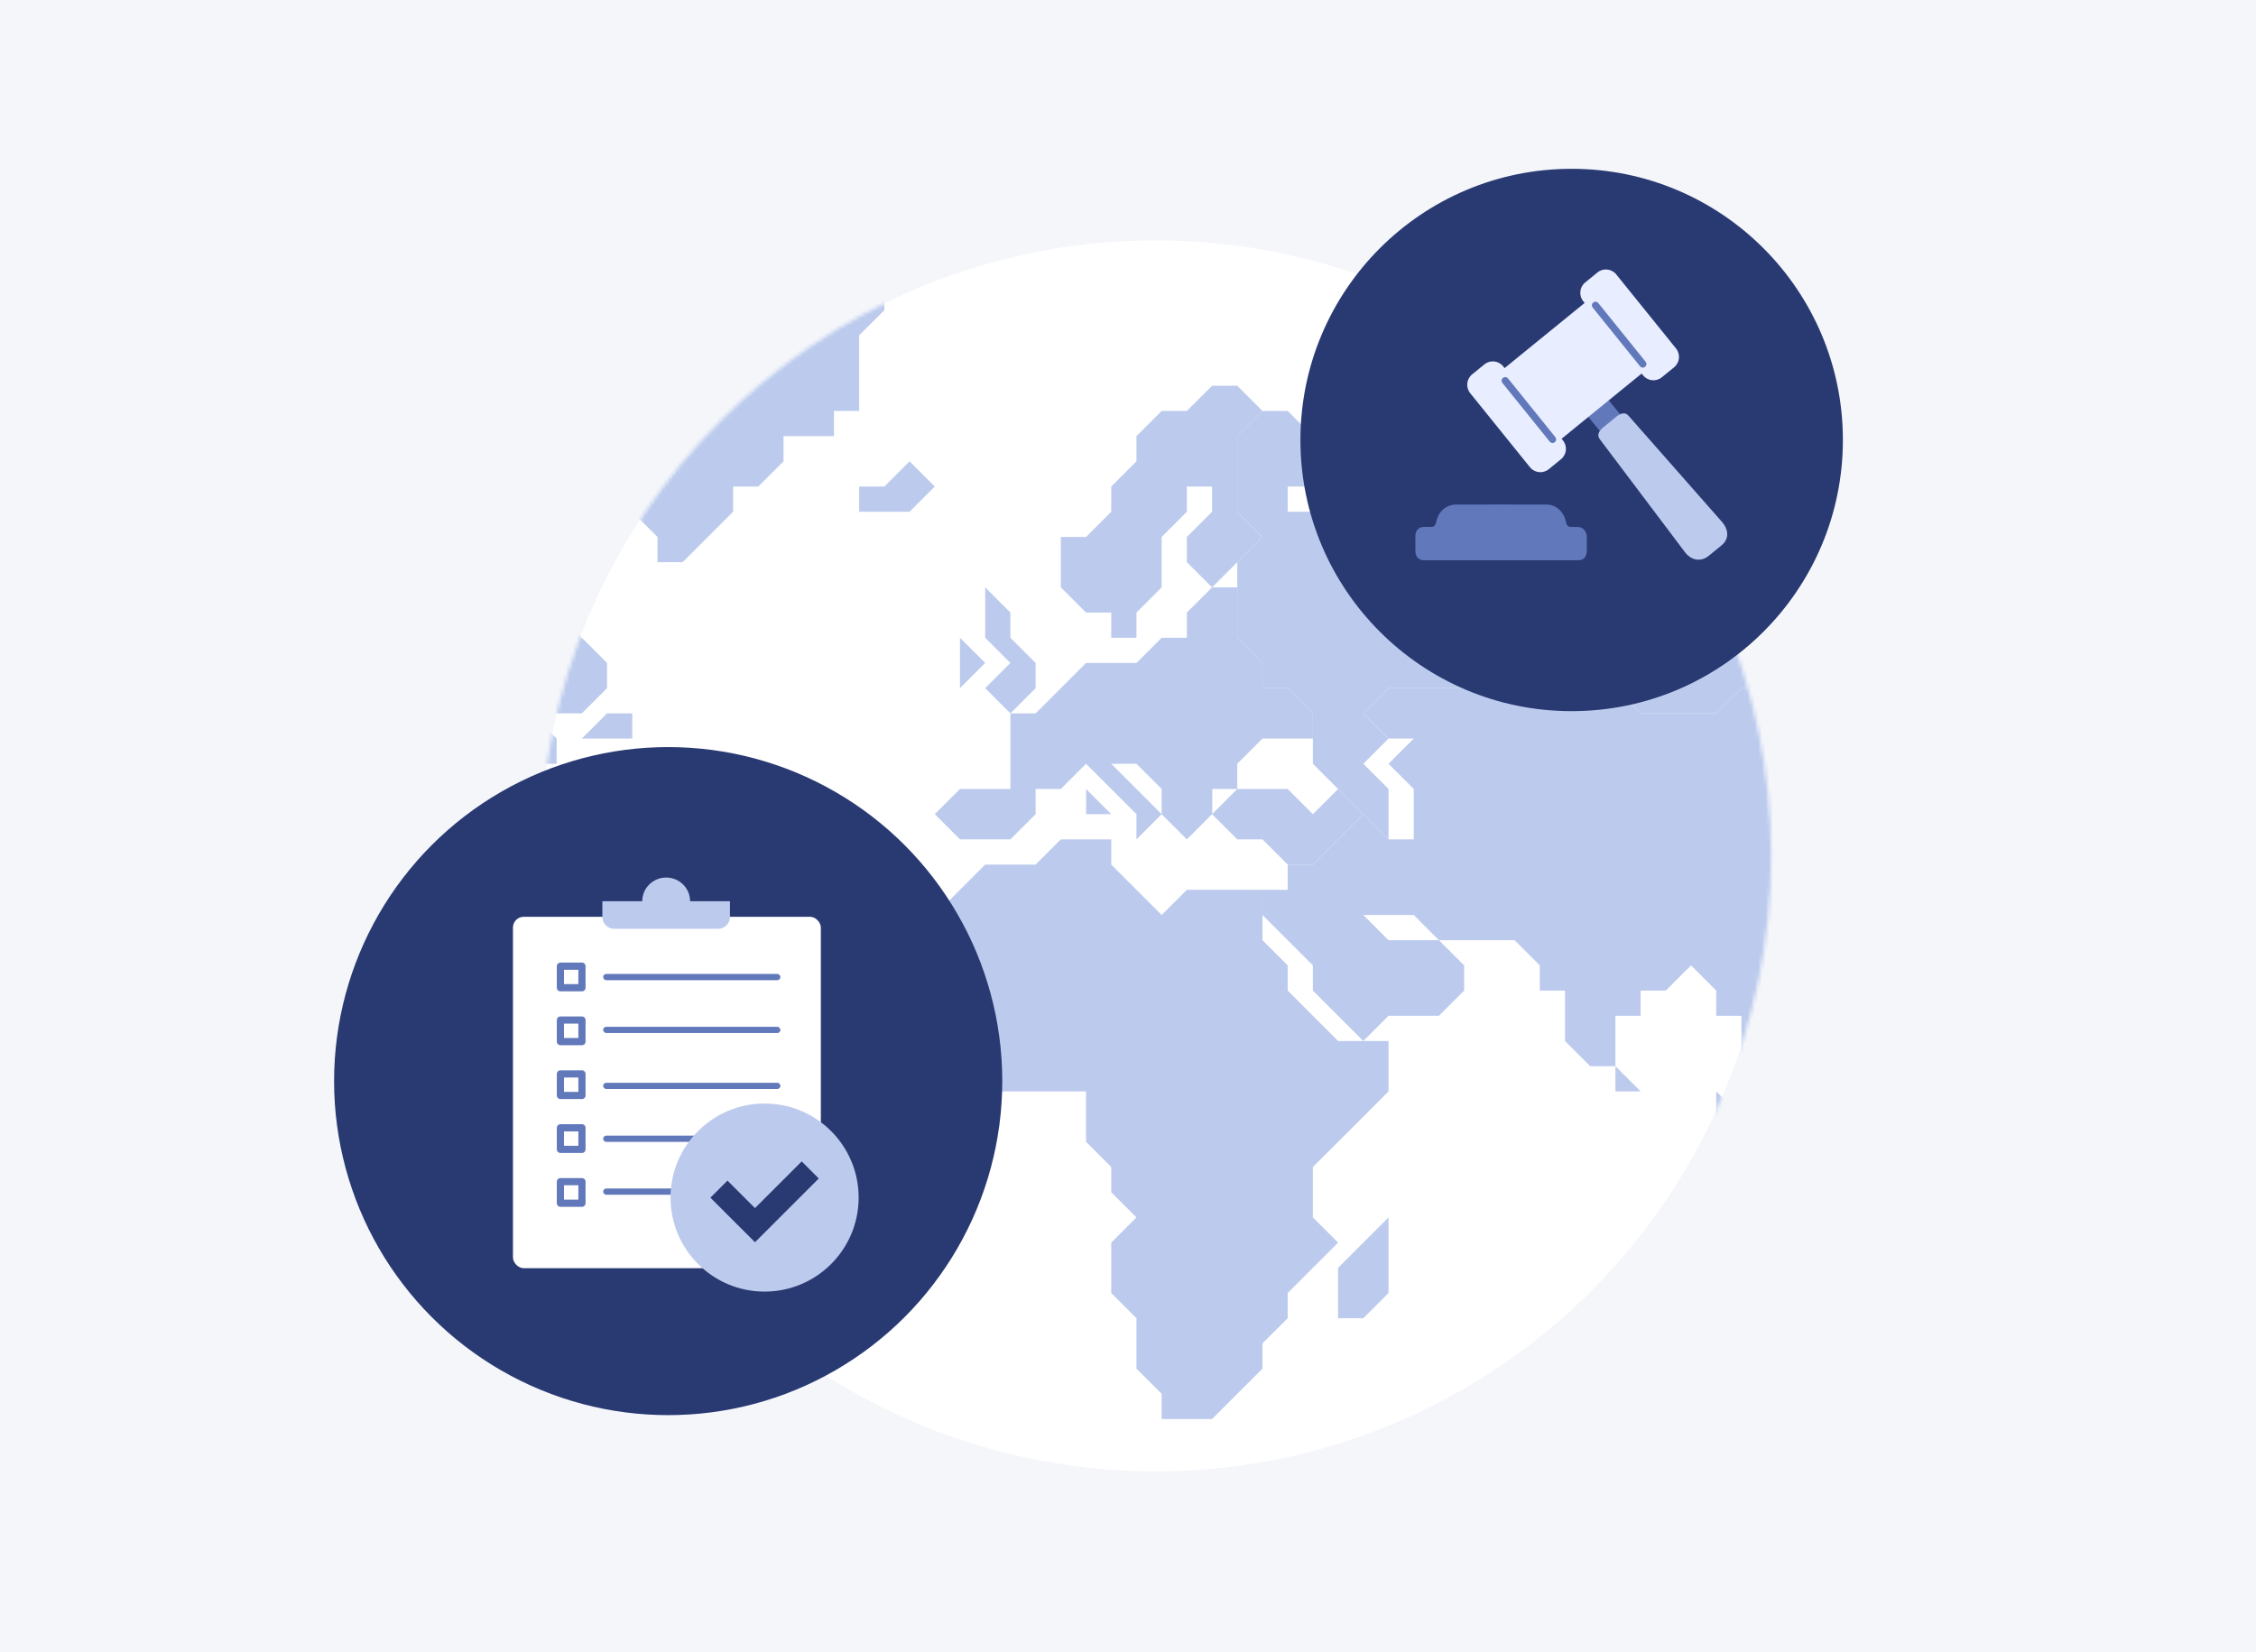 <svg width="628" height="460" viewBox="0 0 628 460" fill="none" xmlns="http://www.w3.org/2000/svg">
<mask id="path-1-inside-1_14240_234290" fill="white">
<path d="M0 0H628V460H0V0Z"/>
</mask>
<path d="M0 0H628V460H0V0Z" fill="#F4F6FA"/>
<path d="M628 460V461H629V460H628ZM628 0H627V460H628H629V0H628ZM628 460V459H0V460V461H628V460Z" fill="#F4F6FA" mask="url(#path-1-inside-1_14240_234290)"/>
<circle cx="321.711" cy="238.299" r="171.374" fill="white"/>
<mask id="mask0_14240_234290" style="mask-type:alpha" maskUnits="userSpaceOnUse" x="150" y="66" width="344" height="344">
<circle cx="321.711" cy="238.299" r="171.374" fill="white"/>
</mask>
<g mask="url(#mask0_14240_234290)">
<path d="M126.887 296.845L133.902 289.83H140.921L147.939 296.845H161.973L168.988 303.863H176.007L183.025 310.881V317.895H197.059L204.074 324.913H211.093V338.946L204.074 345.964V359.997L197.059 367.011H190.04L183.025 374.029V381.047L176.007 388.062L168.988 395.08V402.094H161.973L147.939 416.13V430.163L140.921 437.178L147.939 444.196V451.214H140.921L133.902 444.196V423.145V388.062L140.921 381.047V352.979L119.868 331.928V317.895L126.887 310.881V303.863V296.845Z" fill="#BCCBED"/>
<path d="M330.383 226.679H337.401V219.664L330.383 226.679Z" fill="#BCCBED"/>
<path d="M330.383 226.679H337.401V219.664L330.383 226.679Z" fill="#BCCBED"/>
<path d="M372.487 352.98V367.012H379.506L386.521 359.998V338.947L379.506 345.965L372.487 352.98Z" fill="#BCCBED"/>
<path d="M337.401 247.73H330.383L323.368 254.748L309.334 240.712V233.698H295.297L288.281 240.712H274.248L267.229 247.73L253.195 261.763V282.814L246.177 289.832L253.195 296.846L260.211 303.864L267.229 310.882L274.248 303.864H281.263H302.315V317.897L309.334 324.915V331.93L316.349 338.948L309.334 345.966V359.998L316.349 367.013V381.049L323.368 388.063V395.081H337.401L351.435 381.049V374.031L358.454 367.013V359.998L365.469 352.98L372.488 345.966L365.469 338.948V324.915L372.488 317.897L379.506 310.882L386.521 303.864V296.846V289.832H372.488L365.469 282.814L358.454 275.799V268.781L351.435 261.763V254.748V247.73H337.401Z" fill="#BCCBED"/>
<path d="M126.886 296.845H119.867L112.852 289.83V282.812H105.833V275.798H98.815H91.8L84.781 268.78V254.747H98.815H112.852L119.867 261.761V247.729L126.886 240.711V233.696L133.901 226.678L140.919 219.664L147.938 212.646H154.953V205.628L147.938 198.613H154.953H161.972L168.987 191.595V184.58L154.953 170.544V163.53H147.938H140.919V156.512L133.901 149.497H126.886V163.53V170.544L119.867 177.562L126.886 184.58L119.867 191.595L112.852 184.58L105.833 177.562L98.815 170.544L91.8 163.53V156.512L98.815 149.497L105.833 142.479V135.461L112.852 128.446H119.867V121.428H112.852H105.833L98.815 114.414L91.8 107.396V93.363L98.815 86.345H77.766V93.363L84.781 100.378V107.396L91.8 114.414V121.428H84.781H63.729V128.446H56.714L49.695 121.428L42.68 114.414H28.642L21.627 107.396L14.609 114.414H7.59V121.428L0.575 114.414H-13.459L-20.477 107.396H-41.53L-55.563 121.428L-48.545 128.446L-55.563 135.461V142.479H-48.545V149.497L-55.563 156.512L-41.53 170.544H-34.511L-27.496 163.53H-20.477L-13.459 156.512L0.575 170.544H7.59L21.627 184.58V191.595L28.642 198.613V226.678L42.68 240.711L70.747 268.78V275.798L77.766 282.812H84.781H91.8L98.815 289.83H105.833L112.852 296.845L119.867 303.863H126.886V296.845Z" fill="#BCCBED"/>
<path d="M190.041 156.512H183.026V149.498L176.007 142.48V121.429L183.026 114.415V107.397L168.988 93.364V79.331L154.955 65.295L147.94 72.313L140.921 65.295V58.281L133.902 51.263L140.921 44.245L147.94 37.23V30.212V23.198L154.955 16.18L161.973 9.161V2.147H176.007L183.026 -4.871H190.041V-11.886H197.059L204.075 -18.904H225.127L232.146 -11.886L239.164 -4.871L232.146 2.147H225.127V9.161H232.146H239.164H246.179H260.213V16.18L246.179 30.212V37.23L239.164 44.245V51.263V58.281L246.179 65.295V86.346L239.164 93.364V100.379V114.415H232.146V121.429H218.112V128.447L211.093 135.462H204.075V142.48L197.059 149.498L190.041 156.512Z" fill="#BCCBED"/>
<path d="M105.833 107.396L98.814 100.378V93.363L105.833 86.345H119.867L147.938 114.414V121.428L154.953 128.446V135.461H147.938V149.497H140.919L133.901 142.479H126.885L119.867 135.461H133.901L140.919 128.446L126.885 114.414H105.833V107.396Z" fill="#BCCBED"/>
<path d="M119.867 79.331V72.313H105.834L98.815 65.295H119.867L126.886 58.281V51.263L133.901 44.245L126.886 37.23L133.901 30.212H140.92V23.198L147.938 16.18V9.161L154.954 2.147V-4.871L147.938 -11.886H126.886L119.867 -4.871L112.852 2.147H105.834L98.815 9.161V16.18L105.834 23.198H119.867L112.852 30.212H105.834L91.8 16.18L84.781 23.198V30.212L91.8 37.23V44.245L98.815 51.263H105.834V58.281H98.815L91.8 65.295V72.313L98.815 79.331H119.867Z" fill="#BCCBED"/>
<path d="M161.972 205.628L168.987 198.613H176.005V205.628H161.972Z" fill="#BCCBED"/>
<path d="M239.161 135.462V142.48H246.176H253.195L260.21 135.462L253.195 128.448L246.176 135.462H239.161Z" fill="#BCCBED"/>
<path d="M372.488 219.664L365.469 226.679L358.454 219.664H351.436H344.42V212.646L351.436 205.628H365.469V198.614L358.454 191.596H351.436V184.581L344.42 177.563V163.53H337.402L330.383 170.545V177.563H323.368L316.349 184.581H302.316L288.282 198.614H281.263V205.628V219.664H267.23L260.211 226.679L267.23 233.697H281.263L288.282 226.679V219.664H295.297L302.316 212.646L309.334 219.664L316.349 226.679V233.697L323.368 226.679L316.349 219.664L309.334 212.646H316.349L323.368 219.664V226.679L330.383 233.697L337.402 226.679V219.664H344.42L337.402 226.679L344.42 233.697H351.436L358.454 240.711H365.469L372.488 233.697L379.507 226.679L372.488 219.664Z" fill="#BCCBED"/>
<path d="M281.263 198.614L288.282 191.596V184.581L281.263 177.563V170.545L274.248 163.53V177.563L281.263 184.581L274.248 191.596L281.263 198.614Z" fill="#BCCBED"/>
<path d="M267.23 191.595L274.249 184.58L267.23 177.562V184.58V191.595Z" fill="#BCCBED"/>
<path d="M302.318 226.679C302.39 226.539 302.318 219.661 302.318 219.661L309.337 226.679H302.318Z" fill="#BCCBED"/>
<path d="M344.421 142.48V121.43L351.436 114.412L344.421 107.397H337.403L330.384 114.415H323.369L316.35 121.43V128.448L309.335 135.462V142.48L302.316 149.498H295.298V163.531L302.316 170.545H309.335V177.563H316.35V170.545L323.369 163.531V149.498L330.384 142.48V135.462H337.403V142.48L330.384 149.498V156.513L337.403 163.531L344.421 156.513L351.436 149.498L344.421 142.48Z" fill="#BCCBED"/>
<path d="M400.557 107.396V93.363L407.576 86.345V79.331L414.594 72.312H421.61L428.628 65.294H421.61H414.594L407.576 72.312H400.557V79.331L393.542 86.345V93.363L386.523 100.378L393.542 107.396H400.557Z" fill="#BCCBED"/>
<path d="M667.217 128.447L660.198 121.429H653.18L646.164 114.414H618.093L611.078 107.396H597.041L583.007 93.364H575.992L568.973 100.378H561.955L554.94 107.396L547.921 100.378V93.364L540.906 86.346L533.887 93.364H526.869L519.854 86.346H505.82L519.854 72.313V65.295H505.82V58.28L498.801 51.262L491.783 58.28V65.295L484.767 72.313H470.734L463.715 79.331V86.346H456.696L449.681 93.364V100.378H442.663L435.648 93.364H428.629V100.378L421.61 107.396V121.429L414.595 114.414H407.577L400.558 121.429H386.524L365.472 142.479H358.457V135.461H365.472L372.49 128.447L358.457 114.414H351.438V114.411L344.423 121.429V142.479L351.438 149.497L344.423 156.512V177.563L351.438 184.581V191.595H358.457L365.472 198.613V205.628V212.646L372.49 219.664L379.509 226.678L386.524 233.696V219.664L379.509 212.646L386.524 205.628L379.509 198.613L386.524 191.595H407.577V184.581H414.595L421.61 177.563H428.629L435.648 184.581H442.663L456.696 198.613H477.749L484.767 191.595H491.783L498.801 198.613H505.82H526.869V191.595L533.887 184.581H540.906V191.595L554.94 205.628V212.646V219.664H561.955V212.646L568.973 205.628V198.613L575.992 191.595L561.955 177.563L575.992 163.53H597.041L611.078 149.497L618.093 156.512L611.078 163.53V170.545L604.06 177.563V198.613L611.078 191.595V184.581L618.093 177.563V163.53H632.131L646.164 149.497H653.18V142.479V135.461H660.198L667.217 142.479L674.232 135.461V128.447H667.217Z" fill="#BCCBED"/>
<path d="M449.679 296.845L456.694 303.863H449.679V296.845Z" fill="#BCCBED"/>
<path d="M477.746 303.863L491.78 317.895L498.798 324.913V331.928H491.78L484.765 324.913V317.895L477.746 310.881V303.863Z" fill="#BCCBED"/>
<path d="M491.782 310.881L498.8 317.896V310.881L491.782 303.863L484.767 296.845V303.863L491.782 310.881Z" fill="#BCCBED"/>
<path d="M554.936 205.627L540.902 191.595V184.58H533.884L526.865 191.595V198.613H505.816H498.798L491.779 191.595H484.764L477.745 198.613H456.693L442.659 184.58H435.644L428.625 177.562H421.607L414.592 184.58H407.573V191.595H386.521L379.506 198.613L386.521 205.627H393.539L386.521 212.645L393.539 219.663V233.696H386.521L379.506 226.678L365.468 240.71H358.453V247.729H351.435V254.747L358.453 261.761L365.468 268.779V275.797L372.487 282.812L379.506 289.83L386.521 282.812H393.539H400.554L407.573 275.797V268.779L400.554 261.761H393.539H386.521L379.506 254.747H393.539L400.554 261.761H421.607L428.625 268.779V275.797H435.644V282.812V289.83L442.659 296.844H449.678V289.83V282.812H456.693V275.797H463.712L470.73 268.779L477.745 275.797V282.812H484.764V289.83V296.844L491.779 289.83L498.798 296.844H505.816L512.831 289.83L505.816 282.812L498.798 275.797L505.816 268.779H519.85L533.884 254.747V240.71L526.865 233.696L533.884 226.678L540.902 233.696V240.71H547.918V233.696V226.678L554.936 219.663V212.645V205.627Z" fill="#BCCBED"/>
</g>
<circle cx="186" cy="301" r="93" fill="#293972"/>
<circle cx="437.5" cy="122.5" r="75.5" fill="#293972"/>
<g filter="url(#filter0_d_14240_234290)">
<rect x="142.787" y="251.251" width="85.711" height="97.832" rx="3" fill="white"/>
</g>
<rect x="167.895" y="271.164" width="49.349" height="1.732" rx="0.866" fill="#6178BA"/>
<rect x="167.895" y="285.882" width="49.349" height="1.732" rx="0.866" fill="#6178BA"/>
<rect x="167.895" y="301.466" width="49.349" height="1.732" rx="0.866" fill="#6178BA"/>
<rect x="167.895" y="316.183" width="49.349" height="1.732" rx="0.866" fill="#6178BA"/>
<rect x="167.895" y="330.901" width="49.349" height="1.732" rx="0.866" fill="#6178BA"/>
<rect x="156" y="269" width="6" height="6" stroke="#6178BA" stroke-width="2" stroke-linejoin="round"/>
<rect x="156" y="284" width="6" height="6" stroke="#6178BA" stroke-width="2" stroke-linejoin="round"/>
<rect x="156" y="299" width="6" height="6" stroke="#6178BA" stroke-width="2" stroke-linejoin="round"/>
<rect x="156" y="314" width="6" height="6" stroke="#6178BA" stroke-width="2" stroke-linejoin="round"/>
<rect x="156" y="329" width="6" height="6" stroke="#6178BA" stroke-width="2" stroke-linejoin="round"/>
<path d="M192.1 250.915H203.199V255.309C203.199 257.129 201.708 258.604 199.869 258.604H171.013C169.174 258.604 167.684 257.129 167.684 255.309V250.915H178.782C178.782 247.275 181.763 244.325 185.441 244.325C189.119 244.325 192.1 247.275 192.1 250.915Z" fill="#BCCBED"/>
<path d="M212.838 359.604C227.297 359.604 239.019 347.882 239.019 333.423C239.019 318.964 227.297 307.242 212.838 307.242C198.379 307.242 186.657 318.964 186.657 333.423C186.657 347.882 198.379 359.604 212.838 359.604Z" fill="#BCCBED"/>
<path d="M227.922 328.109L212.542 343.489L210.166 345.864L207.79 343.489L197.754 333.455L200.13 331.079L202.506 328.702L210.165 336.361L223.17 323.357L227.922 328.109Z" fill="#293972"/>
<path d="M398.496 146.704C399.085 146.707 399.592 146.253 399.721 145.619C399.802 145.209 399.89 144.821 400.013 144.447C400.795 142.097 402.859 140.481 405.168 140.477C413.629 140.455 422.09 140.451 430.55 140.481C433.278 140.492 435.467 142.609 435.98 145.574C435.98 145.576 435.98 145.58 435.98 145.584C436.092 146.238 436.61 146.711 437.209 146.709C437.884 146.709 438.558 146.707 439.232 146.711C440.605 146.722 441.718 147.947 441.726 149.469C441.735 150.671 441.731 151.875 441.726 153.079C441.722 155.094 440.916 155.998 439.112 155.998C426.465 156.001 413.818 155.998 401.17 155.998C399.59 155.998 398.009 156.007 396.428 155.994C394.849 155.981 394.003 155.032 393.99 153.269C393.979 151.937 393.973 150.604 393.992 149.272C394.013 147.708 394.896 146.735 396.31 146.709C397.033 146.694 397.757 146.698 398.494 146.702L398.496 146.704Z" fill="#6178BA"/>
<path d="M444.734 107.655L439.074 112.311L445.319 119.973L450.979 115.317L444.734 107.655Z" fill="#6178BA"/>
<path d="M479.265 151.799L475.598 154.8C473.923 156.178 471.222 156.423 469.148 153.878L445.409 122.39C444.426 121.184 445.075 119.988 446.275 119L449.925 116.014C451.125 115.026 452.42 114.625 453.404 115.831L479.45 145.419C481.525 147.964 481.019 150.355 479.265 151.799Z" fill="#BCCBED"/>
<path d="M444.691 75.852C446.284 74.555 448.621 74.801 449.91 76.399L466.555 97.026C467.844 98.625 467.6 100.972 466.008 102.269L462.594 105.049C461.001 106.346 458.666 106.099 457.376 104.501L456.979 104.009L434.702 122.15L435.078 122.617C436.368 124.215 436.124 126.563 434.531 127.86L431.117 130.641C429.525 131.937 427.189 131.691 425.899 130.093L409.255 109.466C407.965 107.868 408.208 105.521 409.801 104.224L413.215 101.443C414.807 100.146 417.144 100.392 418.434 101.99L418.833 102.485L441.11 84.344L440.731 83.874C439.442 82.276 439.685 79.93 441.277 78.633L444.691 75.852Z" fill="#E8EDFF"/>
<path d="M419 105.984L432.176 122.332" stroke="#6178BA" stroke-width="2" stroke-linecap="round"/>
<path d="M444.133 85L457.309 101.348" stroke="#6178BA" stroke-width="2" stroke-linecap="round"/>
<defs>
<filter id="filter0_d_14240_234290" x="131.787" y="244.251" width="107.711" height="119.832" filterUnits="userSpaceOnUse" color-interpolation-filters="sRGB">
<feFlood flood-opacity="0" result="BackgroundImageFix"/>
<feColorMatrix in="SourceAlpha" type="matrix" values="0 0 0 0 0 0 0 0 0 0 0 0 0 0 0 0 0 0 127 0" result="hardAlpha"/>
<feMorphology radius="1" operator="dilate" in="SourceAlpha" result="effect1_dropShadow_14240_234290"/>
<feOffset dy="4"/>
<feGaussianBlur stdDeviation="5"/>
<feColorMatrix type="matrix" values="0 0 0 0 0.161 0 0 0 0 0.224 0 0 0 0 0.447 0 0 0 0.14 0"/>
<feBlend mode="normal" in2="BackgroundImageFix" result="effect1_dropShadow_14240_234290"/>
<feBlend mode="normal" in="SourceGraphic" in2="effect1_dropShadow_14240_234290" result="shape"/>
</filter>
</defs>
</svg>
